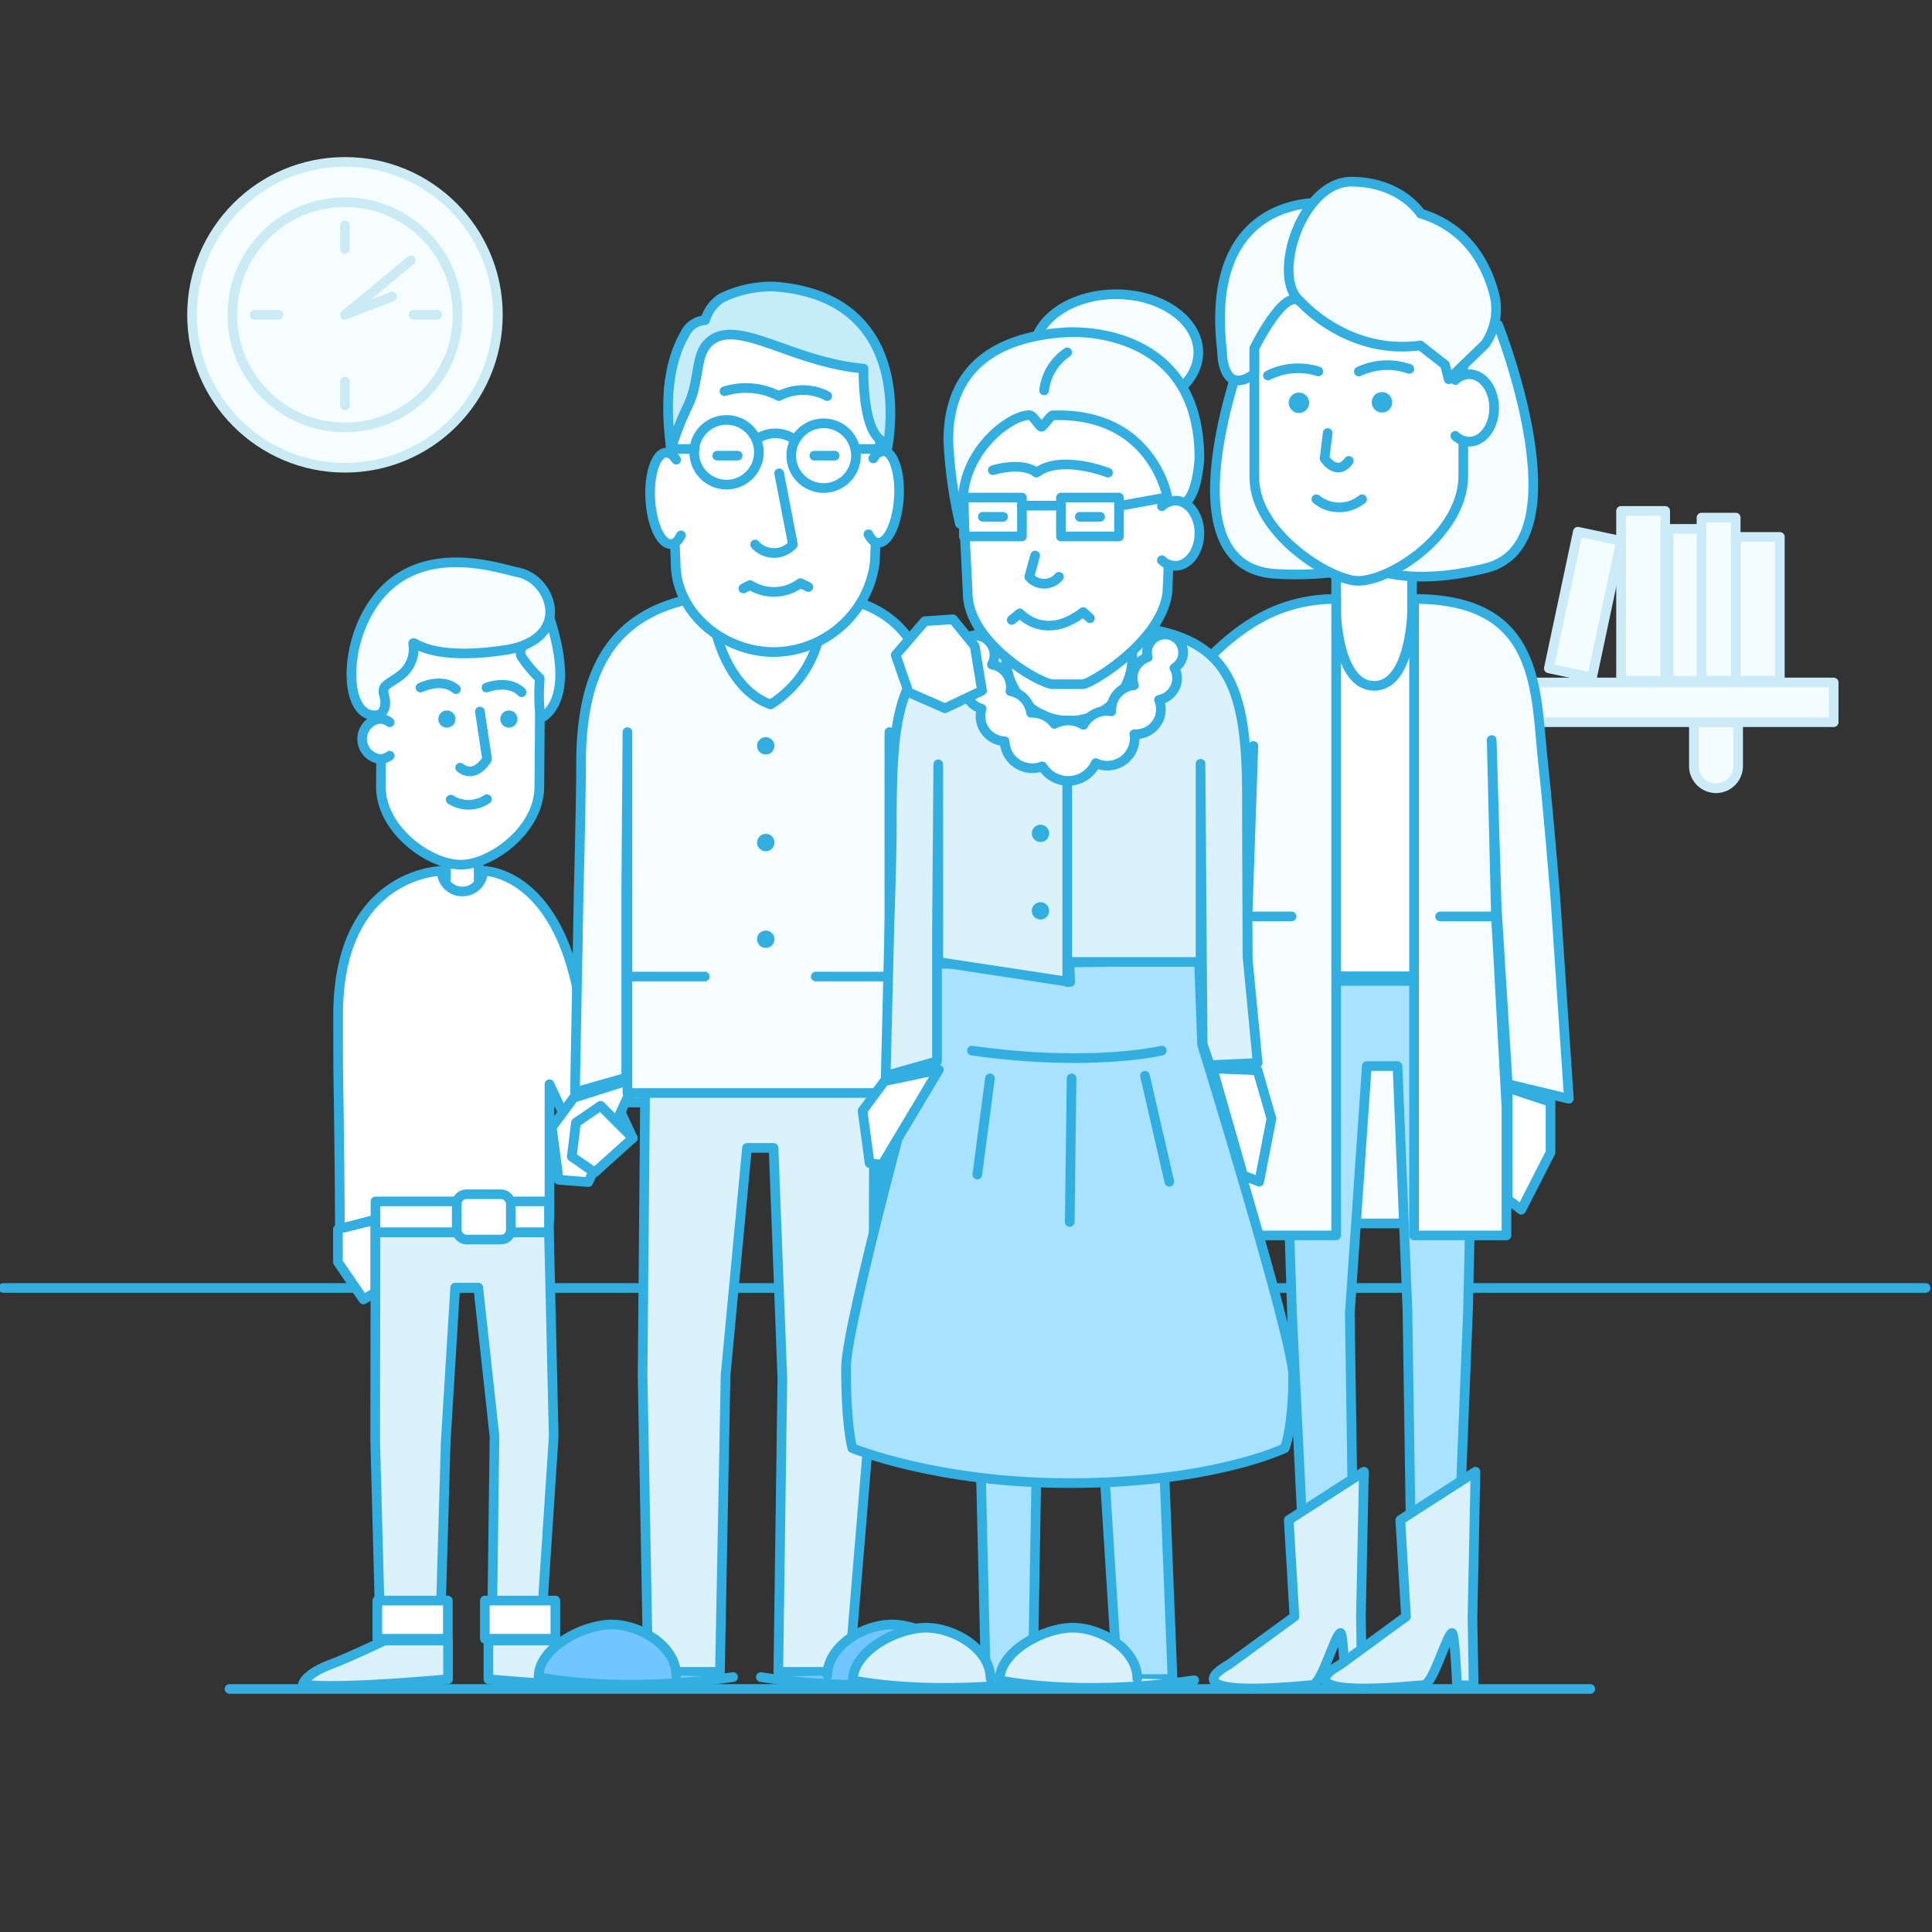 <svg id="Layer_1" data-name="Layer 1" xmlns="http://www.w3.org/2000/svg" viewBox="0 0 200 200"><rect x="0" y="0" width="200" height="200" fill="#333333" stroke="none"/><defs><style>.cls-1,.cls-7{fill:#f5fdff;}.cls-1{stroke:#cbebf4;}.cls-1,.cls-10,.cls-11,.cls-2,.cls-3,.cls-4,.cls-6,.cls-7,.cls-8,.cls-9{stroke-linecap:round;stroke-linejoin:round;}.cls-2{fill:#f3fcff;stroke:#ccebf8;}.cls-3{fill:none;}.cls-10,.cls-11,.cls-3,.cls-4,.cls-6,.cls-7,.cls-8,.cls-9{stroke:#32afe0;}.cls-4{fill:#fff;}.cls-5{fill:#32afe0;}.cls-6{fill:#dbf1fa;}.cls-8{fill:#a9e2ff;}.cls-9{fill:#c5edf9;}.cls-10{fill:#71c6ff;}.cls-11{fill:#3994d8;}</style></defs><title>216</title><circle class="cls-1" cx="35.71" cy="32.59" r="15.83"/><circle class="cls-1" cx="35.71" cy="32.59" r="11.66"/><polyline class="cls-1" points="42.53 26.95 35.71 32.59 40.59 30.7"/><line class="cls-1" x1="35.71" y1="23.32" x2="35.71" y2="25.78"/><line class="cls-1" x1="26.36" y1="32.59" x2="28.83" y2="32.59"/><line class="cls-1" x1="42.8" y1="32.59" x2="45.26" y2="32.59"/><line class="cls-1" x1="35.71" y1="39.51" x2="35.71" y2="41.97"/><rect class="cls-2" x="123.22" y="70.65" width="66.6" height="4.11"/><path class="cls-2" d="M137.81,75.23v4.08a2.3,2.3,0,0,1-2.29,2.29h0a2.3,2.3,0,0,1-2.29-2.29V75.23"/><path class="cls-2" d="M179.93,75.23v4.08a2.3,2.3,0,0,1-2.29,2.29h0a2.3,2.3,0,0,1-2.29-2.29V75.23"/><rect class="cls-2" x="167.81" y="52.89" width="4.57" height="17.58"/><rect class="cls-2" x="179.68" y="55.58" width="4.57" height="14.88"/><rect class="cls-2" x="172.74" y="54.75" width="3.54" height="15.72"/><rect class="cls-2" x="176.14" y="53.58" width="3.54" height="16.88"/><rect class="cls-2" x="161.79" y="55.36" width="4.57" height="14.46" transform="translate(16.58 -32.72) rotate(11.99)"/><line class="cls-3" x1="0.34" y1="133.33" x2="199.34" y2="133.33"/><line class="cls-3" x1="23.76" y1="174.84" x2="164.63" y2="174.84"/><rect class="cls-4" x="46.14" y="87.25" width="3.41" height="5.76"/><path class="cls-4" d="M47.7,89.51h0c-3.32,0-8.31-3.69-8.27-8.12l.09-11.3a8.08,8.08,0,0,1,8.12-8h.28a8.08,8.08,0,0,1,8,8.12l-.09,11.3C55.78,85.95,50.79,89.53,47.7,89.51Z"/><circle class="cls-5" cx="46.25" cy="74.44" r="0.89" transform="translate(-28.54 120.1) rotate(-89.55)"/><circle class="cls-5" cx="52.68" cy="74.44" r="0.89" transform="translate(-22.17 126.53) rotate(-89.55)"/><path class="cls-4" d="M60.91,120.82l4.6-3-4-8.57s-1.21-3.87-1.54-5.81C57.59,90,50,90.15,50,90.15a2.14,2.14,0,0,1-4.28,0S35,90.27,35,105.13c0,3,0,6,.06,8.81.07,5.3.12,10.6.12,13.3l3.7-1v0h18v-14Z"/><rect class="cls-4" x="38.87" y="124.37" width="17.96" height="3.21"/><polygon class="cls-6" points="55.92 169.97 50.92 169.97 51.19 148.7 49.51 133.29 47.12 133.29 46.14 149.23 45.54 169.97 39.39 169.97 38.84 149.16 38.87 127.58 56.83 127.58 57.32 148.7 55.92 169.97"/><rect class="cls-4" x="39.06" y="165.69" width="7.3" height="3.95"/><rect class="cls-4" x="50.19" y="165.69" width="7.3" height="3.95"/><rect class="cls-4" x="47.28" y="123.63" width="5.6" height="4.69" rx="0.99" ry="0.99"/><path class="cls-3" d="M43.53,71.18s2.2-1.09,3.67.16"/><path class="cls-3" d="M54,71.66c-1.35-1.38-3.64-.48-3.64-.48"/><path class="cls-3" d="M47.63,79.47c1.59,1.24,2.79-.89,2.79-.89l-.74-4.92"/><path class="cls-3" d="M46.66,82.78a3.44,3.44,0,0,0,3.75-.05"/><path class="cls-4" d="M40.34,78.23a1.69,1.69,0,0,1-1,.35,2.1,2.1,0,0,1,0-4.17,1.69,1.69,0,0,1,1,.36"/><path class="cls-7" d="M56.94,64.11S53.18,66.7,54,68a12.5,12.5,0,0,0,1.87,2.22s-.32,4.52.47,3.91C57.79,73,58.89,70.27,56.94,64.11Z"/><path class="cls-7" d="M39.21,74s1-.37.56-2c-.26-1.06.2-1,1.57-2a3.41,3.41,0,0,0,1.45-3.25c-.21-.86,1,1.8,9.4.56,7.22-1.06,5-7.43,1.38-8.07C51.46,58.79,43.5,56,38.92,62.1,35.3,66.93,35.68,74.74,39.21,74Z"/><polygon class="cls-4" points="38.84 126.29 38.84 133.8 37.62 134.52 34.98 130.65 34.98 127.24 38.84 126.29"/><polygon class="cls-4" points="62.4 114.13 70.71 114.13 71.42 112.92 67.61 110.32 64.24 110.32 61.97 111.66 62.4 114.13"/><path class="cls-6" d="M50.56,173.83v-4h6.58s3.69,1.76,5.44,2.42c2.77,1,3,2.09,3,2.09S63.85,175,50.56,173.83Z"/><path class="cls-6" d="M46.38,173.83v-4H39.8s-3.69,1.76-5.44,2.42c-2.77,1-3,2.09-3,2.09S33.08,175,46.38,173.83Z"/><rect class="cls-7" x="136.43" y="104.16" width="11.28" height="22.49"/><polygon class="cls-8" points="150.65 168.49 146.19 168.49 145.7 135.59 144.67 110.36 141.49 110.36 139.73 136 140.22 168.49 135.34 168.49 133.76 136.29 132.66 101.55 152.73 101.55 151.97 135.59 150.65 168.49"/><path class="cls-6" d="M141,174.47l-.12-7.06.31-15.06-7.78,5,.59,10-6.84,5s-6.92,3.56,8.68,2.08c1-.1,2.39-5.32,2.93-5.39.28,0,.51,5.42.51,5.42Z"/><path class="cls-6" d="M152.55,174.47l-.12-7.06.31-15.06-7.78,5,.59,10-6.84,5s-6.92,3.56,8.68,2.08c1-.1,2.39-5.32,2.93-5.39.28,0,.51,5.42.51,5.42Z"/><polygon class="cls-4" points="152.45 101.06 130.21 101.06 130.21 65.02 142.25 63.43 152.45 65.02 152.45 101.06"/><path class="cls-4" d="M146.17,63.51S146,71,142.25,71s-3.93-7.48-3.93-7.48V57.63h7.85Z"/><path class="cls-7" d="M138.32,62v65.89h-9.57V113.58l.39-14.7v-4l.61-17.66-11,10.92L98.61,89.51V85.37l2.17-3.78s9-3,15.82-5.79C122.73,73.32,126.41,62,138.32,62Z"/><line class="cls-8" x1="129.56" y1="94.87" x2="133.7" y2="94.87"/><path class="cls-7" d="M146.38,62v65.89h9.57V114.65l-.86-15.77-.23-4-.44-18.27.52,17.33,1.14,18.29,6.33,1.51L161,92.8s-.79-9.64-1.21-13.33C158.9,71.7,159.73,62,146.38,62Z"/><line class="cls-8" x1="154.39" y1="94.87" x2="149.08" y2="94.87"/><polygon class="cls-4" points="156.07 112.6 156.07 124.14 157.48 125.23 160.51 119.3 160.51 114.07 156.07 112.6"/><path class="cls-7" d="M128.71,36.52s-8.49,22.23,3.37,22.89,14.66-4.33,14.66-4.33-4.94-17.13-7.66-18.56S133.9,35.1,128.71,36.52Z"/><path class="cls-7" d="M155.08,33.62s9,22.68-1.28,25.2c-11.53,2.83-15.14-2.1-15.14-2.1S141,39,143.47,37.23,149.74,33,155.08,33.62Z"/><path class="cls-4" d="M140.57,60.13h0c-2.7,0-10.72-4.82-10.72-10.72V31.86a9.75,9.75,0,0,1,9.72-9.72h2.19a9.75,9.75,0,0,1,9.72,9.72V49.22C151.48,55.22,144.08,60.13,140.57,60.13Z"/><path class="cls-7" d="M137.12,21s-12.56-1.17-10.62,15.29c0,0-.06,4.84,3.34,2.42V36.07s3.11-6.36,4.75-4.86S137.12,21,137.12,21Z"/><path class="cls-3" d="M139.63,47.71c-1.25,1.7-2.51-.25-2.51-.25l.32-2.63"/><path class="cls-3" d="M141,51.68a3.73,3.73,0,0,1-4.73,0"/><circle class="cls-5" cx="134.47" cy="41.69" r="1.06" transform="translate(9.9 107.3) rotate(-45)"/><circle class="cls-5" cx="143.06" cy="41.64" r="1.06" transform="translate(-4.91 59.11) rotate(-22.96)"/><path class="cls-3" d="M131.26,38.87a6.89,6.89,0,0,1,5.21-.42"/><path class="cls-3" d="M145.89,38.19a6.89,6.89,0,0,0-5.22.27"/><path class="cls-4" d="M150.65,39.34a2.13,2.13,0,0,1,1.44-.6c1.42,0,2.58,1.56,2.58,3.49s-1.15,3.49-2.58,3.49a2.13,2.13,0,0,1-1.44-.6"/><path class="cls-7" d="M134.6,31.2s4.85,5.6,12.42,4.56l2.56,2,.39,1.5,3.76-3.62a6.36,6.36,0,0,0,1-5c-.7-2.83-2.58-7-7.66-8.53,0,0-2.06-3.3-7.2-3.3S131.54,28.73,134.6,31.2Z"/><polygon class="cls-4" points="70.82 108.3 88.68 108.3 88.68 62.75 79.82 60.75 70.82 62.75 70.82 108.3"/><polygon class="cls-6" points="67.09 173.07 74.53 173.07 75.11 142.37 77.33 118.83 80.08 118.83 80.99 142.7 80.57 173.07 87.9 173.07 90.39 143.03 90.5 110.61 66.8 110.61 66.52 142.37 67.09 173.07"/><path class="cls-4" d="M74.7,63s.6,3.9,3.91,3.9c3.12,0,3.91-3.9,3.91-3.9V57.12H74.7Z"/><polygon class="cls-4" points="59.39 113.64 57.12 116.71 57.84 122.13 60.9 122.37 65.9 111.58 59.39 113.64"/><line class="cls-4" x1="92.56" y1="103.26" x2="86.23" y2="103.26"/><polygon class="cls-4" points="91.15 111.94 91.15 123.44 92.42 124.54 95.17 118.62 95.17 113.4 91.15 111.94"/><line class="cls-4" x1="64.46" y1="103.26" x2="70.79" y2="103.26"/><path class="cls-7" d="M59.52,113.07l.39-20.88s.24-9.41.24-13.11c0-10.76,4-16.42,13.83-17.48,0,.1,0,.2,0,.3v2.85c0,.44,1.34,6.61,5.79,8.17h0A11.35,11.35,0,0,0,85,64.76V61.9c0-.11,0-.22,0-.34,9.89,1,11.87,7.66,11.87,17.51,0,3.7.24,13.11.24,13.11l.39,20.88-5.31-1.51V92.4l-.12-16.61v37.36H64.95V75.79L64.83,92.4v19.16Z"/><line class="cls-3" x1="72.96" y1="101.09" x2="65.43" y2="101.09"/><line class="cls-3" x1="91.99" y1="101.09" x2="84.45" y2="101.09"/><circle class="cls-5" cx="79.27" cy="87.22" r="0.9"/><circle class="cls-5" cx="79.27" cy="77.21" r="0.9"/><circle class="cls-5" cx="79.27" cy="97.23" r="0.9"/><path class="cls-4" d="M80.13,67.5h0a10.64,10.64,0,0,0,10.43-9.25l.74-17.34a10,10,0,0,0-10-9.89H79.22a10,10,0,0,0-10,9.89l.72,17.3C69.91,63.42,74.85,67.5,80.13,67.5Z"/><circle class="cls-3" cx="85.26" cy="47.17" r="3.35"/><circle class="cls-3" cx="75.21" cy="46.82" r="3.35"/><line class="cls-3" x1="71.92" y1="46.48" x2="69.45" y2="46.48"/><line class="cls-3" x1="91.28" y1="46.48" x2="88.81" y2="46.48"/><line class="cls-3" x1="86.4" y1="47.17" x2="84.3" y2="47.17"/><line class="cls-3" x1="76.36" y1="47.17" x2="74.25" y2="47.17"/><path class="cls-3" d="M85.63,41a5.35,5.35,0,0,0-5,0A7.44,7.44,0,0,0,75,40.5"/><path class="cls-3" d="M83.68,60.77l-.82-.41a4.61,4.61,0,0,1-5.22.2l-.69.36"/><path class="cls-3" d="M78.17,56.37a2.62,2.62,0,0,0,3.91,0L80.66,49"/><path class="cls-4" d="M70,47.59l-.17-.23a1.14,1.14,0,0,0-.93-.5c-1,.08-1.74,2.27-1.58,4.88s1.13,4.66,2.17,4.58c.39,0,.73-.36,1-.89"/><path class="cls-4" d="M90.4,47.45l.17-.23a1.15,1.15,0,0,1,.92-.51c1,.06,1.73,2.23,1.56,4.85s-1.13,4.68-2.15,4.62c-.39,0-.72-.34-1-.87"/><path class="cls-3" d="M82,45.33a3.48,3.48,0,0,0-3.48,0"/><path class="cls-9" d="M73.72,35.16c3-2,8.32,2.33,15.67,3,0,0-.16,5.89,1.69,7.32l.72,1.19s3.62-15.81-11.55-17a11.77,11.77,0,0,0-5.56,1.18A4.15,4.15,0,0,0,73,33.14a2.49,2.49,0,0,0-2.11,1.47c-1.45,2.47-2.19,6.24-1.42,11.87A30,30,0,0,1,71.22,42C72.56,39.19,71.83,36.42,73.72,35.16Z"/><path class="cls-10" d="M85.65,173.44c0-3,3.69-5.27,6.69-5.27s7.56,2.44,7.56,5.44a68.92,68.92,0,0,1-21.14,0"/><path class="cls-10" d="M70,173.44c0-3-3.69-5.27-6.69-5.27s-7.56,2.44-7.56,5.44c0,0,7.91,1.77,20.14,0"/><polygon class="cls-8" points="102.05 173.81 106.92 173.81 107.45 143.12 108.57 119.58 112 119.58 113.76 143.45 115.68 173.81 121.38 173.81 120.19 143.77 121.55 111.35 99.85 111.35 101.32 143.12 102.05 173.81"/><polygon class="cls-4" points="100.61 111.63 120.8 111.63 120.8 66.08 110.79 64.07 100.61 66.08 100.61 111.63"/><path class="cls-8" d="M133,149.91s.87-2.19.87-7.48c0-3.81-9.43-34.29-9.43-34.29l-.32-8.67L97,99.79l-1.26,7.59S87.58,137,87.58,141.57c0,6.17.65,8.34.65,8.34s8.71,3.62,22.51,3.62C125.59,153.53,133,149.91,133,149.91Z"/><polygon class="cls-4" points="91.56 111.92 89.29 114.99 90.02 120.41 91.31 120.58 97.19 110.74 91.56 111.92"/><polygon class="cls-4" points="125.52 110.61 128.69 121.67 130.35 122.33 131.62 115.81 130.18 110.8 125.52 110.61"/><path class="cls-6" d="M91.69,111.37l.39-15.85s.24-6.44.24-10.14c0-13.54.92-18.31,11.83-20.44,0,.1,0,.2,0,.3v2.85a6.55,6.55,0,0,0,6.53,6.53h0a6.55,6.55,0,0,0,6.53-6.53V65.23c0-.11,0-.22,0-.34,9.89,1,11.87,5.93,11.87,17.51,0,3.7.06,16.64.06,16.64l1.05,11-4.94.22-.75-2.17-.1-12.41-.12-16.61V99.58H110.69l.1,2.08L97.13,99.58V79.12L97,95.73v14.13Z"/><line class="cls-9" x1="110.48" y1="81" x2="110.48" y2="101.67"/><circle class="cls-5" cx="107.71" cy="86.27" r="0.9"/><circle class="cls-5" cx="107.71" cy="94.29" r="0.9"/><path class="cls-4" d="M98.94,67.79a2,2,0,0,1,4,0,2,2,0,0,1-.26,1,2.35,2.35,0,0,1,1.92,2.76,2.62,2.62,0,0,1,2.13,2.24h.14a2.88,2.88,0,0,1,2.29,1.15,3,3,0,0,1,3,.1,2.72,2.72,0,0,1,2.88-1.4s0-.09,0-.14a2.57,2.57,0,0,1,2.35-2.56,2.25,2.25,0,0,1,1.42-2.9,1.85,1.85,0,0,1-.07-.48,1.87,1.87,0,1,1,2.84,1.59,2.27,2.27,0,0,1,.27,1.05,2.29,2.29,0,0,1-1.87,2.25A2.57,2.57,0,0,1,117.58,76h-.15a2.84,2.84,0,0,1-4,3,3.13,3.13,0,0,1-5.53.33,2.86,2.86,0,0,1-3.9-2.6,2.59,2.59,0,0,1-2.38-3.36,2.36,2.36,0,0,1-1.26-3.68A2,2,0,0,1,98.94,67.79Z"/><path class="cls-4" d="M106.87,66.31s.6,3.9,3.91,3.9c3.12,0,3.91-3.9,3.91-3.9V60.44h-7.83Z"/><path class="cls-4" d="M109,70.83h3.11c.7,0,8-4.25,8.73-9.4l.67-14.54a10.05,10.05,0,0,0-10-10h-2.06a10.05,10.05,0,0,0-10,10l.72,14.35C100.09,66.51,107.69,70.83,109,70.83Z"/><path class="cls-3" d="M114.7,48.93s-4.85-1.92-7.41,0c0,0-1.16-1.18-4.51-.26"/><path class="cls-3" d="M112.83,64l-.7-.64c-4,3.09-6.55.13-6.55.13l-.85.69"/><path class="cls-3" d="M109.62,59.71a2,2,0,0,1-3.07,0l.61-2.2"/><line class="cls-3" x1="113.88" y1="53.5" x2="111.78" y2="53.5"/><line class="cls-3" x1="103.84" y1="53.5" x2="101.74" y2="53.5"/><rect class="cls-3" x="109.83" y="51.51" width="6.01" height="4.02" transform="translate(225.67 107.04) rotate(-180)"/><rect class="cls-3" x="99.78" y="51.51" width="6.01" height="4.02" transform="translate(205.57 107.04) rotate(-180)"/><line class="cls-11" x1="109.7" y1="52.34" x2="105.79" y2="52.34"/><line class="cls-11" x1="116.05" y1="52.34" x2="120.28" y2="51.58"/><ellipse class="cls-7" cx="115.53" cy="36.48" rx="8.52" ry="6.02"/><path class="cls-7" d="M99.37,54.21a47,47,0,0,1-1.2-8.58c0-4,1.32-10.55,12.19-11.23,0,0,13.82-1.1,13.8,13.07,0,0-.22,4.61-2,4.77s-1.3-.71-1.3-.71-1.51-8.89-11.88-8.53c-.23,0-1,1.18-1.18,1.18s-.85-1.21-1.24-1.2c-2.12,0-7.14,3.93-6.86,9.38Z"/><path class="cls-4" d="M120.28,58a2.05,2.05,0,0,0,1.39.57c1.37,0,2.49-1.51,2.49-3.37s-1.11-3.37-2.49-3.37a2.05,2.05,0,0,0-1.39.57"/><path class="cls-9" d="M108.09,40.41a5.46,5.46,0,0,1,2.39-3.93"/><line class="cls-3" x1="118.53" y1="111.37" x2="121.05" y2="122.34"/><line class="cls-3" x1="110.93" y1="111.63" x2="110.74" y2="126.5"/><line class="cls-3" x1="102.48" y1="111.63" x2="101.17" y2="121.59"/><path class="cls-3" d="M120.27,108.76s-7.26,1.75-19.66,0"/><path class="cls-6" d="M102.54,173.77c0-3-3.69-5.27-6.69-5.27s-7.56,2.44-7.56,5.44c0,0,7.91,1.77,20.14,0"/><path class="cls-6" d="M117.73,173.77c0-3-3.69-5.27-6.69-5.27s-7.56,2.44-7.56,5.44c0,0,7.91,1.77,20.14,0"/><polygon class="cls-4" points="92.72 67.81 94.06 71.67 97.82 73.32 101.66 71.5 100.9 66.88 98.65 64.11 95.73 64.31 92.72 67.81"/><polygon class="cls-4" points="62.17 114.47 59.62 116.22 59.19 119.74 61.56 121.37 65.51 117.81 62.17 114.47"/></svg>